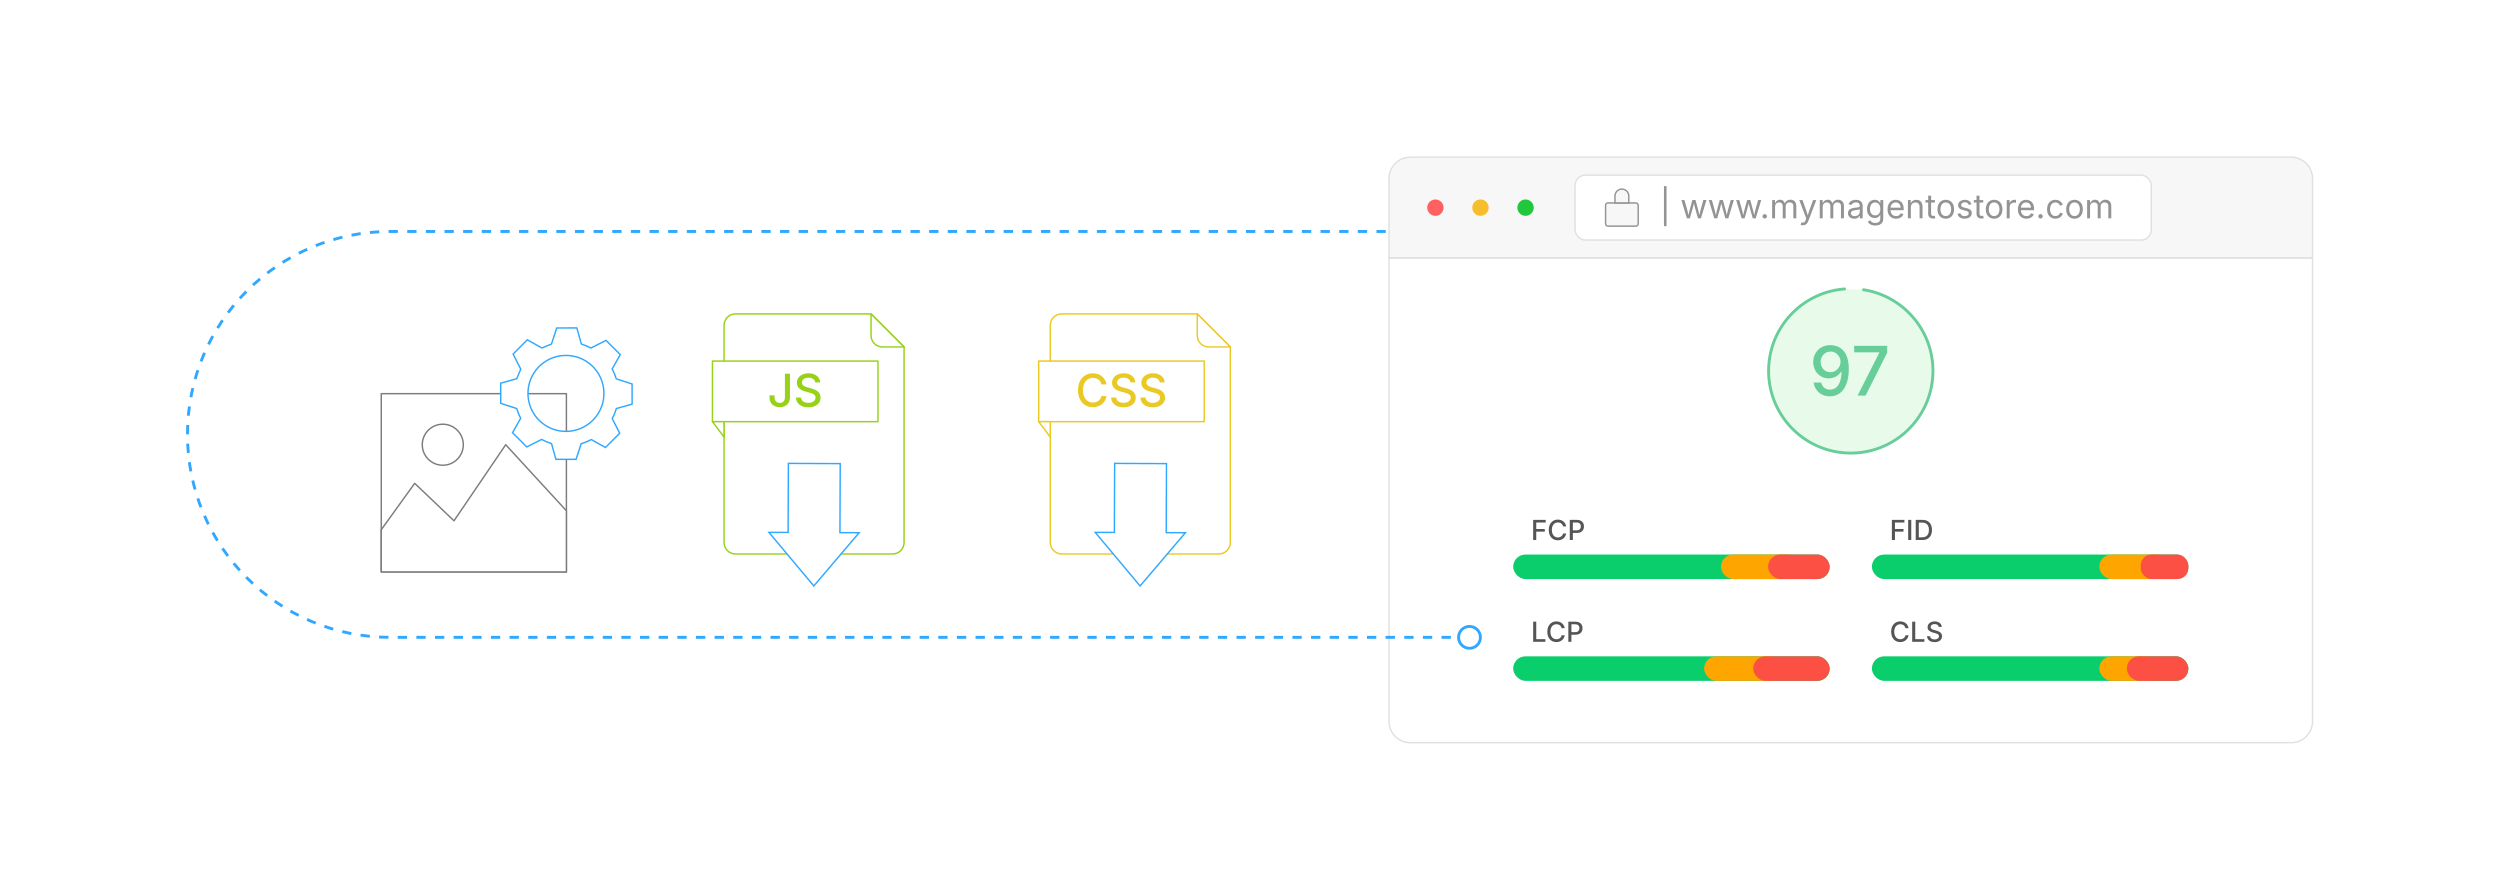 <?xml version="1.0" encoding="UTF-8"?><svg id="_04-Optimized-Load-Speed" xmlns="http://www.w3.org/2000/svg" xmlns:xlink="http://www.w3.org/1999/xlink" viewBox="0 0 860 298.867"><defs><filter id="drop-shadow-1" filterUnits="userSpaceOnUse"><feOffset dx="0" dy="5.343"/><feGaussianBlur result="blur" stdDeviation="5.343"/><feFlood flood-color="#333" flood-opacity=".09"/><feComposite in2="blur" operator="in"/><feComposite in="SourceGraphic"/></filter><filter id="drop-shadow-2" filterUnits="userSpaceOnUse"><feOffset dx="0" dy="5.343"/><feGaussianBlur result="blur-2" stdDeviation="5.343"/><feFlood flood-color="#333" flood-opacity=".09"/><feComposite in2="blur-2" operator="in"/><feComposite in="SourceGraphic"/></filter><filter id="drop-shadow-3" filterUnits="userSpaceOnUse"><feOffset dx="0" dy="5.343"/><feGaussianBlur result="blur-3" stdDeviation="5.343"/><feFlood flood-color="#333" flood-opacity=".09"/><feComposite in2="blur-3" operator="in"/><feComposite in="SourceGraphic"/></filter><filter id="drop-shadow-4" filterUnits="userSpaceOnUse"><feOffset dx="0" dy="5.343"/><feGaussianBlur result="blur-4" stdDeviation="5.343"/><feFlood flood-color="#333" flood-opacity=".09"/><feComposite in2="blur-4" operator="in"/><feComposite in="SourceGraphic"/></filter></defs><g filter="url(#drop-shadow-1)"><path d="M311.003,114.012v67.265c0,2.169-1.763,3.943-3.943,3.943h-54.047c-2.18,0-3.943-1.774-3.943-3.943v-74.692c0-2.18,1.763-3.943,3.943-3.943h46.621l11.369,11.37Z" fill="#fff" stroke="#97d118" stroke-linecap="round" stroke-linejoin="round" stroke-width=".5"/><path d="M299.634,110.069c0,2.178,1.765,3.943,3.942,3.943h7.424l-11.366-11.366v7.424Z" fill="#fff" stroke="#97d118" stroke-linecap="round" stroke-linejoin="round" stroke-width=".5"/><rect x="245.084" y="118.869" width="56.943" height="20.837" fill="#fff" stroke="#97d118" stroke-linecap="round" stroke-linejoin="round" stroke-width=".5"/><polygon points="249.07 139.706 249.07 145.017 245.084 139.706 249.07 139.706" fill="#fff" stroke="#97d118" stroke-linecap="round" stroke-linejoin="round" stroke-width=".5"/><path d="M268.231,134.726c-1.057,0-1.908-.3-2.557-.899-.647-.6-.972-1.451-.972-2.553v-.632h1.745v.64c0,.645.163,1.135.488,1.471s.757.503,1.295.503c.539,0,.971-.167,1.296-.503s.487-.826.487-1.471v-8.062h1.73v8.047c0,1.107-.32,1.961-.96,2.561-.641.599-1.491.899-2.554.899Z" fill="#97d118" stroke-width="0"/><path d="M278.069,134.764c-.849,0-1.585-.135-2.21-.404s-1.113-.654-1.467-1.154-.548-1.096-.583-1.787h1.745c.035.412.169.752.4,1.021.23.27.532.47.902.602.371.132.772.198,1.204.198.483,0,.911-.075,1.284-.225.374-.149.67-.363.888-.64.219-.276.328-.598.328-.964,0-.33-.096-.601-.286-.812s-.447-.386-.77-.526c-.322-.14-.689-.263-1.101-.37l-1.326-.366c-.93-.249-1.655-.617-2.176-1.105s-.781-1.12-.781-1.897c0-.655.177-1.228.529-1.718.354-.49.834-.871,1.44-1.143.607-.272,1.292-.408,2.054-.408.777,0,1.462.136,2.054.408s1.057.644,1.395,1.116c.338.473.515,1.011.53,1.616h-1.692c-.056-.518-.296-.919-.72-1.204-.425-.285-.959-.427-1.604-.427-.457,0-.854.071-1.192.213s-.6.339-.785.591-.278.537-.278.857c0,.361.111.652.332.873.221.221.49.396.808.526s.621.232.911.309l1.104.29c.36.092.732.215,1.116.37.384.155.738.356,1.063.602.325.247.588.551.788.915.201.363.302.801.302,1.314,0,.64-.165,1.212-.496,1.715-.33.503-.809.898-1.436,1.185-.628.287-1.386.431-2.275.431Z" fill="#97d118" stroke-width="0"/><polygon points="271.107 177.817 264.515 177.791 279.952 196.225 295.536 177.914 288.943 177.888 289.037 154.139 271.201 154.068 271.107 177.817" fill="#fff" stroke="#30a8ff" stroke-miterlimit="10" stroke-width=".5"/></g><g filter="url(#drop-shadow-2)"><path d="M423.227,114.012v67.265c0,2.169-1.763,3.943-3.943,3.943h-54.047c-2.18,0-3.943-1.774-3.943-3.943v-74.692c0-2.18,1.763-3.943,3.943-3.943h46.621l11.369,11.37Z" fill="#fff" stroke="#eac924" stroke-linecap="round" stroke-linejoin="round" stroke-width=".5"/><path d="M411.859,110.069c0,2.178,1.765,3.943,3.942,3.943h7.424l-11.366-11.366v7.424Z" fill="#fff" stroke="#eac924" stroke-linecap="round" stroke-linejoin="round" stroke-width=".5"/><rect x="357.309" y="118.869" width="56.943" height="20.837" fill="#fff" stroke="#eac924" stroke-linecap="round" stroke-linejoin="round" stroke-width=".5"/><polygon points="361.294 139.706 361.294 145.017 357.309 139.706 361.294 139.706" fill="#fff" stroke="#eac924" stroke-linecap="round" stroke-linejoin="round" stroke-width=".5"/><path d="M375.95,134.726c-.98,0-1.857-.232-2.629-.697-.772-.465-1.38-1.133-1.821-2.004-.442-.872-.663-1.912-.663-3.121,0-1.214.221-2.257.663-3.128.441-.871,1.049-1.541,1.821-2.008.771-.467,1.648-.701,2.629-.701.6,0,1.162.086,1.688.259.526.172.996.424,1.41.754.414.33.757.731,1.028,1.204.272.473.456,1.009.553,1.608h-1.745c-.071-.36-.197-.679-.377-.956-.181-.277-.4-.512-.659-.705-.259-.193-.549-.338-.869-.434-.319-.097-.657-.145-1.014-.145-.65,0-1.232.164-1.748.492-.517.328-.921.808-1.216,1.44-.295.633-.442,1.406-.442,2.321,0,.914.15,1.688.45,2.32s.706,1.11,1.219,1.433c.514.323,1.093.484,1.737.484.356,0,.692-.049,1.01-.148s.607-.244.869-.435.482-.425.663-.705c.18-.279.306-.597.377-.952h1.753c-.087.559-.262,1.07-.526,1.535-.264.465-.602.87-1.013,1.216-.412.345-.883.611-1.414.796-.531.186-1.108.278-1.733.278Z" fill="#eac924" stroke-width="0"/><path d="M386.489,134.764c-.849,0-1.585-.135-2.21-.404s-1.113-.654-1.467-1.154-.548-1.096-.583-1.787h1.745c.035.412.169.752.4,1.021.23.27.532.47.902.602.371.132.772.198,1.204.198.483,0,.911-.075,1.284-.225.374-.149.67-.363.888-.64.219-.276.328-.598.328-.964,0-.33-.096-.601-.286-.812s-.447-.386-.77-.526c-.322-.14-.689-.263-1.101-.37l-1.326-.366c-.93-.249-1.655-.617-2.176-1.105s-.781-1.12-.781-1.897c0-.655.177-1.228.529-1.718.354-.49.834-.871,1.44-1.143.607-.272,1.292-.408,2.054-.408.777,0,1.462.136,2.054.408s1.057.644,1.395,1.116c.338.473.515,1.011.53,1.616h-1.692c-.056-.518-.296-.919-.72-1.204-.425-.285-.959-.427-1.604-.427-.457,0-.854.071-1.192.213s-.6.339-.785.591-.278.537-.278.857c0,.361.111.652.332.873.221.221.49.396.808.526s.621.232.911.309l1.104.29c.36.092.732.215,1.116.37.384.155.738.356,1.063.602.325.247.588.551.788.915.201.363.302.801.302,1.314,0,.64-.165,1.212-.496,1.715-.33.503-.809.898-1.436,1.185-.628.287-1.386.431-2.275.431Z" fill="#eac924" stroke-width="0"/><path d="M396.57,134.764c-.849,0-1.585-.135-2.21-.404s-1.113-.654-1.467-1.154-.548-1.096-.583-1.787h1.745c.035.412.169.752.4,1.021.23.27.532.47.902.602.371.132.772.198,1.204.198.483,0,.911-.075,1.284-.225.374-.149.67-.363.888-.64.219-.276.328-.598.328-.964,0-.33-.096-.601-.286-.812s-.447-.386-.77-.526c-.322-.14-.689-.263-1.101-.37l-1.326-.366c-.93-.249-1.655-.617-2.176-1.105s-.781-1.12-.781-1.897c0-.655.177-1.228.529-1.718.354-.49.834-.871,1.44-1.143.607-.272,1.292-.408,2.054-.408.777,0,1.462.136,2.054.408s1.057.644,1.395,1.116c.338.473.515,1.011.53,1.616h-1.692c-.056-.518-.296-.919-.72-1.204-.425-.285-.959-.427-1.604-.427-.457,0-.854.071-1.192.213s-.6.339-.785.591-.278.537-.278.857c0,.361.111.652.332.873.221.221.49.396.808.526s.621.232.911.309l1.104.29c.36.092.732.215,1.116.37.384.155.738.356,1.063.602.325.247.588.551.788.915.201.363.302.801.302,1.314,0,.64-.165,1.212-.496,1.715-.33.503-.809.898-1.436,1.185-.628.287-1.386.431-2.275.431Z" fill="#eac924" stroke-width="0"/><polygon points="383.342 177.817 376.75 177.791 392.187 196.225 407.771 177.914 401.179 177.888 401.273 154.139 383.436 154.068 383.342 177.817" fill="#fff" stroke="#30a8ff" stroke-miterlimit="10" stroke-width=".5"/></g><g filter="url(#drop-shadow-3)"><rect x="131.151" y="130.074" width="63.692" height="61.322" fill="#fff" stroke="#7c7c7c" stroke-linecap="round" stroke-linejoin="round" stroke-width=".5"/><path d="M152.333,140.584c-3.897-.007-7.063,3.149-7.069,7.046-.006,3.898,3.148,7.066,7.047,7.069,3.898.006,7.063-3.149,7.067-7.046.008-3.897-3.148-7.064-7.045-7.068Z" fill="#fff" stroke="#7c7c7c" stroke-linecap="round" stroke-linejoin="round" stroke-width=".5"/><polygon points="156.172 173.813 142.653 160.926 131.151 176.878 131.151 191.396 194.843 191.396 194.843 170.364 173.96 147.642 156.172 173.813" fill="#fff" stroke="#7c7c7c" stroke-linecap="round" stroke-linejoin="round" stroke-width=".5"/><path d="M217.446,133.673l-.009-6.925-5.438-1.782c-.35-1.163-.819-2.298-1.411-3.386l2.782-4.944-4.903-4.89-5.187,2.626c-1.086-.579-3.293-1.378-3.293-1.378l-1.546-5.524-6.925.009-1.812,5.528-3.302,1.351-4.999-2.813-4.89,4.903,2.628,5.19-1.379,3.29-5.524,1.546.009,6.925,5.496,1.801c.338,1.148.792,2.269,1.365,3.343l-2.795,4.968,4.903,4.89,5.095-2.58c1.096.602,2.24,1.082,3.415,1.436l1.516,5.418,6.925-.009,1.759-5.366c1.201-.35,2.371-.831,3.49-1.437l4.864,2.737,4.89-4.903-2.557-5.049c.6-1.112,1.073-2.273,1.421-3.462l5.41-1.514ZM192.801,142.923c-6.189-.892-11.009-6.13-11.176-12.594-.187-7.22,5.502-13.214,12.723-13.401,7.221-.187,13.213,5.503,13.401,12.723.187,7.22-5.502,13.214-12.723,13.401-.757.02-1.5-.025-2.224-.13" fill="#fff" stroke="#30a8ff" stroke-miterlimit="10" stroke-width=".5"/></g><g filter="url(#drop-shadow-4)"><path d="M795.509,56.057c0-4.052-3.285-7.336-7.337-7.336h-303.011c-4.052,0-7.336,3.285-7.336,7.336v27.405h317.684v-27.405Z" fill="#f7f7f7" stroke="#e0e0e0" stroke-miterlimit="10" stroke-width=".5"/><path d="M477.825,83.463v159.347c0,4.052,3.285,7.336,7.336,7.336h303.011c4.052,0,7.337-3.285,7.337-7.336V83.463h-317.684Z" fill="#fff" stroke="#e0e0e0" stroke-miterlimit="10" stroke-width=".5"/><circle cx="493.776" cy="66.092" r="2.818" fill="#ff6160" stroke-width="0"/><circle cx="509.281" cy="66.092" r="2.818" fill="#f8bd2a" stroke-width="0"/><circle cx="524.786" cy="66.092" r="2.818" fill="#21c83c" stroke-width="0"/><rect x="541.819" y="54.897" width="198.229" height="22.351" rx="3.581" ry="3.581" fill="#fff" stroke="#e0e0e0" stroke-miterlimit="10" stroke-width=".5"/><path d="M573.283,58.68v13.772h-.883v-13.772h.883Z" fill="#939393" stroke-width="0"/><path d="M580.293,69.754l-1.905-6.285h1.073l.765,2.743c.105.375.218.799.338,1.273.119.474.237,1.011.354,1.61h-.174c.112-.573.227-1.098.343-1.574.116-.476.229-.912.337-1.31l.754-2.743h1.079l.742,2.743c.104.386.214.816.329,1.29.114.474.228,1.005.34,1.594h-.18c.119-.581.238-1.108.356-1.583s.231-.908.34-1.301l.765-2.743h1.074l-1.906,6.285h-1.006l-.815-2.844c-.082-.289-.163-.583-.241-.883-.079-.3-.156-.607-.23-.922-.075-.315-.152-.635-.23-.961h.225c-.075.322-.151.642-.228.958-.077.317-.154.627-.233.931-.079.303-.159.596-.242.877l-.814,2.844h-1.007Z" fill="#939393" stroke-width="0"/><path d="M589.715,69.754l-1.905-6.285h1.073l.765,2.743c.105.375.218.799.338,1.273.119.474.237,1.011.354,1.61h-.174c.112-.573.227-1.098.343-1.574.116-.476.229-.912.337-1.31l.754-2.743h1.079l.742,2.743c.104.386.214.816.329,1.29.114.474.228,1.005.34,1.594h-.18c.119-.581.238-1.108.356-1.583s.231-.908.34-1.301l.765-2.743h1.074l-1.906,6.285h-1.006l-.815-2.844c-.082-.289-.163-.583-.241-.883-.079-.3-.156-.607-.23-.922-.075-.315-.152-.635-.23-.961h.225c-.075.322-.151.642-.228.958-.077.317-.154.627-.233.931-.079.303-.159.596-.242.877l-.814,2.844h-1.007Z" fill="#939393" stroke-width="0"/><path d="M599.135,69.754l-1.905-6.285h1.073l.765,2.743c.105.375.218.799.338,1.273.119.474.237,1.011.354,1.61h-.174c.112-.573.227-1.098.343-1.574.116-.476.229-.912.337-1.31l.754-2.743h1.079l.742,2.743c.104.386.214.816.329,1.29.114.474.228,1.005.34,1.594h-.18c.119-.581.238-1.108.356-1.583s.231-.908.34-1.301l.765-2.743h1.074l-1.906,6.285h-1.006l-.815-2.844c-.082-.289-.163-.583-.241-.883-.079-.3-.156-.607-.23-.922-.075-.315-.152-.635-.23-.961h.225c-.075.322-.151.642-.228.958-.077.317-.154.627-.233.931-.079.303-.159.596-.242.877l-.814,2.844h-1.007Z" fill="#939393" stroke-width="0"/><path d="M607.068,69.827c-.21,0-.389-.074-.537-.222-.147-.148-.222-.327-.222-.537,0-.209.074-.389.222-.537.148-.148.327-.222.537-.222s.389.074.537.222c.147.148.222.327.222.537,0,.21-.074.389-.222.537-.148.148-.327.222-.537.222Z" fill="#939393" stroke-width="0"/><path d="M609.615,69.754v-6.285h.983l.006,1.405h-.079c.086-.341.222-.623.407-.846.186-.223.403-.391.652-.503s.509-.169.778-.169c.458,0,.827.141,1.11.422.283.281.466.65.549,1.107h-.136c.075-.315.212-.586.411-.815.198-.229.439-.405.722-.529.283-.124.592-.186.925-.186.363,0,.695.079.995.236s.539.396.717.714c.178.319.268.722.268,1.208v4.239h-1.013v-4.21c0-.454-.127-.778-.382-.973s-.551-.292-.889-.292c-.28,0-.523.059-.728.177s-.361.28-.473.486c-.11.206-.165.442-.165.708v4.104h-1.013v-4.312c0-.349-.116-.63-.348-.843-.232-.214-.527-.321-.883-.321-.244,0-.474.058-.688.172-.216.114-.39.284-.521.509-.131.225-.196.504-.196.837v3.958h-1.012Z" fill="#939393" stroke-width="0"/><path d="M619.429,72.031l.259-.877.106.028c.206.053.394.066.562.042.168-.024.32-.108.455-.25.135-.142.253-.363.354-.663l.18-.523-2.4-6.318h1.107l1.338,3.727c.143.39.262.775.359,1.158s.201.753.31,1.113h-.371c.108-.36.213-.732.312-1.116.1-.384.219-.77.357-1.155l1.35-3.727h1.102l-2.761,7.224c-.127.333-.28.608-.458.823-.178.216-.385.375-.621.478s-.502.154-.798.154c-.18,0-.336-.013-.467-.039-.131-.026-.223-.053-.275-.079Z" fill="#939393" stroke-width="0"/><path d="M626.002,69.754v-6.285h.983l.006,1.405h-.079c.086-.341.222-.623.407-.846.186-.223.403-.391.652-.503s.509-.169.778-.169c.458,0,.827.141,1.11.422.283.281.466.65.549,1.107h-.136c.075-.315.212-.586.411-.815.198-.229.439-.405.722-.529.283-.124.592-.186.925-.186.363,0,.695.079.995.236s.539.396.717.714c.178.319.268.722.268,1.208v4.239h-1.013v-4.21c0-.454-.127-.778-.382-.973s-.551-.292-.889-.292c-.28,0-.523.059-.728.177s-.361.28-.473.486c-.11.206-.165.442-.165.708v4.104h-1.013v-4.312c0-.349-.116-.63-.348-.843-.232-.214-.527-.321-.883-.321-.244,0-.474.058-.688.172-.216.114-.39.284-.521.509-.131.225-.196.504-.196.837v3.958h-1.012Z" fill="#939393" stroke-width="0"/><path d="M637.845,69.9c-.397,0-.758-.075-1.082-.225s-.582-.369-.772-.658c-.191-.289-.287-.639-.287-1.051,0-.36.071-.652.214-.877.143-.225.332-.402.57-.531s.501-.226.79-.29c.288-.063.579-.114.871-.152.375-.048.681-.086.916-.112.236-.026.412-.071.526-.135.114-.064.171-.172.171-.326v-.034c0-.262-.049-.484-.146-.666-.098-.182-.244-.321-.438-.419-.195-.098-.438-.146-.731-.146-.3,0-.557.047-.77.141-.214.094-.388.211-.521.352s-.233.284-.301.43l-.973-.321c.161-.382.379-.681.652-.896.273-.215.575-.368.905-.458.329-.09.655-.135.978-.135.21,0,.449.025.717.076.269.051.526.151.776.301.249.15.455.372.618.666.163.294.244.687.244,1.178v4.143h-.995v-.854h-.067c-.071.146-.186.297-.343.453-.157.155-.361.286-.612.391s-.555.157-.911.157ZM638.02,69.006c.374,0,.691-.073.95-.219.258-.146.455-.336.59-.571.135-.234.202-.479.202-.733v-.872c-.041.049-.131.093-.27.132-.139.039-.297.074-.476.104-.178.03-.35.055-.517.076-.167.021-.299.037-.396.048-.243.03-.472.082-.683.155-.212.073-.382.18-.509.32-.128.141-.191.331-.191.571,0,.217.057.399.169.545.112.146.266.257.461.332.194.075.418.112.669.112Z" fill="#939393" stroke-width="0"/><path d="M645.097,72.239c-.465,0-.866-.059-1.206-.177-.339-.118-.621-.274-.846-.469s-.402-.407-.534-.635l.821-.528c.09.12.201.253.334.399s.313.271.54.374c.227.103.523.154.891.154.502,0,.915-.12,1.239-.36s.486-.618.486-1.135v-1.259h-.095c-.071.12-.172.262-.301.427-.13.165-.315.31-.557.436-.242.125-.565.188-.97.188-.503,0-.954-.119-1.355-.357-.4-.238-.718-.585-.949-1.043-.232-.457-.349-1.014-.349-1.669,0-.648.114-1.211.343-1.689.229-.478.544-.848.947-1.11.402-.262.864-.394,1.386-.394.404,0,.728.067.97.2.241.133.428.286.559.458.132.173.232.315.304.427h.096v-1.006h.984v6.448c0,.54-.122.981-.366,1.324-.243.343-.572.595-.986.756s-.876.242-1.386.242ZM645.069,68.753c.383,0,.705-.087.967-.262.263-.174.462-.425.597-.753.135-.328.202-.721.202-1.178,0-.446-.066-.839-.199-1.178-.134-.339-.331-.605-.594-.798-.262-.193-.586-.29-.973-.29-.396,0-.729.102-.994.306-.267.205-.466.477-.6.818-.133.341-.199.721-.199,1.141,0,.431.067.812.202,1.141s.336.587.602.773c.267.186.596.278.989.278Z" fill="#939393" stroke-width="0"/><path d="M652.254,69.889c-.607,0-1.131-.135-1.571-.405-.44-.27-.779-.646-1.018-1.13s-.356-1.047-.356-1.692.116-1.212.349-1.703c.231-.491.561-.875.986-1.153.425-.277.923-.416,1.492-.416.334,0,.662.056.986.166.324.111.619.289.883.534.265.246.476.569.633.97s.236.892.236,1.473v.422h-4.88v-.854h4.334l-.472.314c0-.412-.065-.778-.194-1.099-.129-.321-.321-.572-.576-.753s-.571-.272-.95-.272-.702.092-.973.278c-.27.186-.476.427-.618.726-.143.298-.214.617-.214.958v.567c0,.465.081.859.242,1.184s.387.57.678.736c.29.167.626.25,1.009.25.247,0,.472-.036.675-.106.202-.071.376-.179.522-.323.146-.145.259-.323.337-.537l.979.27c-.098.314-.263.592-.495.832-.232.24-.52.427-.862.562s-.73.202-1.161.202Z" fill="#939393" stroke-width="0"/><path d="M657.336,65.987v3.767h-1.012v-6.285h.972l.006,1.523h-.141c.191-.581.464-.993.818-1.237.354-.244.769-.366,1.245-.366.423,0,.794.087,1.113.262.318.174.566.437.744.787.179.35.268.792.268,1.324v3.991h-1.012v-3.907c0-.484-.127-.862-.38-1.136s-.599-.41-1.037-.41c-.3,0-.569.065-.81.196-.24.131-.429.323-.567.574s-.208.557-.208.916Z" fill="#939393" stroke-width="0"/><path d="M665.598,63.469v.866h-3.249v-.866h3.249ZM663.294,61.974h1.012v6.15c0,.281.058.486.172.616s.305.194.57.194c.063,0,.146-.007.245-.022.099-.015.189-.03.272-.045l.208.854c-.105.038-.225.065-.357.084-.133.019-.265.028-.396.028-.543,0-.967-.143-1.271-.43-.303-.287-.455-.687-.455-1.2v-6.229Z" fill="#939393" stroke-width="0"/><path d="M669.338,69.889c-.57,0-1.069-.135-1.498-.405-.43-.27-.764-.648-1.004-1.135s-.359-1.053-.359-1.698c0-.656.119-1.229.359-1.717.24-.489.574-.869,1.004-1.139.429-.27.928-.405,1.498-.405.573,0,1.075.135,1.506.405.432.27.767.649,1.007,1.139.239.489.359,1.062.359,1.717,0,.645-.12,1.21-.359,1.698-.24.487-.575.866-1.007,1.135-.431.27-.933.405-1.506.405ZM669.338,68.984c.423,0,.771-.109,1.045-.326s.477-.503.607-.857c.131-.354.197-.737.197-1.149,0-.416-.066-.803-.197-1.161s-.334-.646-.607-.866-.622-.329-1.045-.329c-.42,0-.765.11-1.034.329-.271.219-.471.507-.602.863-.132.356-.197.744-.197,1.164,0,.412.065.795.197,1.149.131.354.331.64.602.857.27.217.614.326,1.034.326Z" fill="#939393" stroke-width="0"/><path d="M675.819,69.889c-.431,0-.814-.062-1.149-.188-.336-.125-.612-.312-.829-.56-.218-.247-.364-.551-.438-.911l.961-.23c.09.345.26.598.509.759s.562.242.936.242c.438,0,.788-.093,1.049-.281s.391-.411.391-.669c0-.217-.076-.398-.228-.542-.151-.145-.383-.252-.694-.323l-1.046-.248c-.569-.135-.993-.344-1.271-.627-.277-.283-.416-.646-.416-1.087,0-.36.102-.678.304-.953s.479-.491.829-.646c.351-.155.749-.233,1.195-.233.431,0,.797.065,1.099.194.302.129.547.307.736.534.189.227.331.488.425.784l-.917.236c-.086-.225-.229-.429-.43-.613s-.503-.275-.908-.275c-.374,0-.687.086-.936.259s-.374.39-.374.652c0,.232.084.419.253.56.169.14.437.254.804.34l.95.225c.569.135.991.344,1.265.626.273.283.411.64.411,1.071,0,.368-.104.694-.312.981-.208.287-.498.513-.871.678-.373.165-.805.247-1.296.247Z" fill="#939393" stroke-width="0"/><path d="M682.233,63.469v.866h-3.249v-.866h3.249ZM679.928,61.974h1.012v6.15c0,.281.058.486.172.616s.305.194.57.194c.063,0,.146-.007.245-.022.099-.015.189-.03.272-.045l.208.854c-.105.038-.225.065-.357.084-.133.019-.265.028-.396.028-.543,0-.967-.143-1.271-.43-.303-.287-.455-.687-.455-1.2v-6.229Z" fill="#939393" stroke-width="0"/><path d="M685.971,69.889c-.57,0-1.069-.135-1.498-.405-.43-.27-.764-.648-1.004-1.135s-.359-1.053-.359-1.698c0-.656.119-1.229.359-1.717.24-.489.574-.869,1.004-1.139.429-.27.928-.405,1.498-.405.573,0,1.075.135,1.506.405.432.27.767.649,1.007,1.139.239.489.359,1.062.359,1.717,0,.645-.12,1.21-.359,1.698-.24.487-.575.866-1.007,1.135-.431.27-.933.405-1.506.405ZM685.971,68.984c.423,0,.771-.109,1.045-.326s.477-.503.607-.857c.131-.354.197-.737.197-1.149,0-.416-.066-.803-.197-1.161s-.334-.646-.607-.866-.622-.329-1.045-.329c-.42,0-.765.11-1.034.329-.271.219-.471.507-.602.863-.132.356-.197.744-.197,1.164,0,.412.065.795.197,1.149.131.354.331.64.602.857.27.217.614.326,1.034.326Z" fill="#939393" stroke-width="0"/><path d="M690.317,69.754v-6.285h.978v.967h.067c.116-.318.323-.574.621-.768.298-.193.635-.29,1.01-.29.074,0,.163.002.267.006s.185.007.244.011v1.018c-.029-.007-.104-.019-.225-.034-.12-.015-.247-.022-.382-.022-.3,0-.569.062-.807.188-.238.126-.425.298-.56.518s-.202.471-.202.756v3.935h-1.012Z" fill="#939393" stroke-width="0"/><path d="M697.102,69.889c-.607,0-1.131-.135-1.571-.405-.44-.27-.779-.646-1.018-1.13s-.356-1.047-.356-1.692.116-1.212.349-1.703c.231-.491.561-.875.986-1.153.425-.277.923-.416,1.492-.416.334,0,.662.056.986.166.324.111.619.289.883.534.265.246.476.569.633.97s.236.892.236,1.473v.422h-4.88v-.854h4.334l-.472.314c0-.412-.065-.778-.194-1.099-.129-.321-.321-.572-.576-.753s-.571-.272-.95-.272-.702.092-.973.278c-.27.186-.476.427-.618.726-.143.298-.214.617-.214.958v.567c0,.465.081.859.242,1.184s.387.57.678.736c.29.167.626.25,1.009.25.247,0,.472-.036.675-.106.202-.071.376-.179.522-.323.146-.145.259-.323.337-.537l.979.27c-.098.314-.263.592-.495.832-.232.24-.52.427-.862.562s-.73.202-1.161.202Z" fill="#939393" stroke-width="0"/><path d="M701.942,69.827c-.21,0-.389-.074-.537-.222-.147-.148-.222-.327-.222-.537,0-.209.074-.389.222-.537.148-.148.327-.222.537-.222s.389.074.537.222c.147.148.222.327.222.537,0,.21-.074.389-.222.537-.148.148-.327.222-.537.222Z" fill="#939393" stroke-width="0"/><path d="M707.047,69.889c-.57,0-1.069-.135-1.498-.405-.43-.27-.764-.648-1.004-1.135s-.359-1.053-.359-1.698c0-.656.119-1.229.359-1.717.24-.489.574-.869,1.004-1.139.429-.27.928-.405,1.498-.405.304,0,.59.04.859.118.271.079.517.192.739.34.224.148.415.33.576.545.161.215.285.46.371.733l-.973.275c-.045-.161-.114-.309-.208-.444-.093-.135-.207-.252-.34-.352s-.285-.176-.458-.23c-.172-.054-.361-.082-.567-.082-.42,0-.765.11-1.034.329-.271.219-.471.507-.602.863-.132.356-.197.744-.197,1.164,0,.412.065.795.197,1.149.131.354.331.64.602.857.27.217.614.326,1.034.326.21,0,.402-.028.579-.084.176-.056.332-.136.469-.239s.252-.226.346-.368c.094-.143.163-.298.208-.467l.967.275c-.082.281-.205.531-.368.75s-.356.407-.581.562c-.226.156-.475.274-.748.354s-.564.121-.871.121Z" fill="#939393" stroke-width="0"/><path d="M713.624,69.889c-.57,0-1.069-.135-1.498-.405-.43-.27-.764-.648-1.004-1.135s-.359-1.053-.359-1.698c0-.656.119-1.229.359-1.717.24-.489.574-.869,1.004-1.139.429-.27.928-.405,1.498-.405.573,0,1.075.135,1.506.405.432.27.767.649,1.007,1.139.239.489.359,1.062.359,1.717,0,.645-.12,1.21-.359,1.698-.24.487-.575.866-1.007,1.135-.431.27-.933.405-1.506.405ZM713.624,68.984c.423,0,.771-.109,1.045-.326s.477-.503.607-.857c.131-.354.197-.737.197-1.149,0-.416-.066-.803-.197-1.161s-.334-.646-.607-.866-.622-.329-1.045-.329c-.42,0-.765.11-1.034.329-.271.219-.471.507-.602.863-.132.356-.197.744-.197,1.164,0,.412.065.795.197,1.149.131.354.331.64.602.857.27.217.614.326,1.034.326Z" fill="#939393" stroke-width="0"/><path d="M717.969,69.754v-6.285h.983l.006,1.405h-.079c.086-.341.222-.623.407-.846.186-.223.403-.391.652-.503s.509-.169.778-.169c.458,0,.827.141,1.11.422.283.281.466.65.549,1.107h-.136c.075-.315.212-.586.411-.815.198-.229.439-.405.722-.529.283-.124.592-.186.925-.186.363,0,.695.079.995.236s.539.396.717.714c.178.319.268.722.268,1.208v4.239h-1.013v-4.21c0-.454-.127-.778-.382-.973s-.551-.292-.889-.292c-.28,0-.523.059-.728.177s-.361.28-.473.486c-.11.206-.165.442-.165.708v4.104h-1.013v-4.312c0-.349-.116-.63-.348-.843-.232-.214-.527-.321-.883-.321-.244,0-.474.058-.688.172-.216.114-.39.284-.521.509-.131.225-.196.504-.196.837v3.958h-1.012Z" fill="#939393" stroke-width="0"/><rect x="552.315" y="64.459" width="11.224" height="7.982" rx=".797" ry=".797" fill="#f7f7f7" stroke="#939393" stroke-miterlimit="10" stroke-width=".5"/><path d="M557.927,59.704h0c1.312,0,2.378,1.065,2.378,2.378v2.378h-4.755v-2.378c0-1.312,1.065-2.378,2.378-2.378Z" fill="#f7f7f7" stroke="#939393" stroke-miterlimit="10" stroke-width=".5"/></g><rect x="520.533" y="190.763" width="108.873" height="8.427" rx="4.214" ry="4.214" fill="#0ace6c" stroke-width="0"/><rect x="592.008" y="190.763" width="26.806" height="8.427" rx="4.214" ry="4.214" fill="#fea500" stroke-width="0"/><rect x="608.223" y="190.763" width="21.182" height="8.427" rx="4.214" ry="4.214" fill="#fb5043" stroke-width="0"/><path d="M527.409,185.765v-6.927h4.311v.911h-3.25v2.227h2.938v.907h-2.938v2.882h-1.061Z" fill="#555" stroke-width="0"/><path d="M535.898,185.857c-.598,0-1.133-.142-1.604-.425-.472-.284-.842-.691-1.111-1.223-.27-.531-.404-1.166-.404-1.904,0-.741.135-1.376.404-1.908s.64-.94,1.111-1.225c.471-.285,1.006-.428,1.604-.428.366,0,.709.053,1.03.158.32.105.607.259.859.46.253.202.462.446.628.735.166.288.278.615.337.981h-1.064c-.043-.22-.12-.415-.23-.583-.109-.169-.243-.312-.401-.43s-.335-.206-.53-.265c-.195-.059-.401-.088-.618-.088-.396,0-.753.1-1.067.3-.314.2-.562.493-.741.878s-.27.858-.27,1.416c0,.558.091,1.03.274,1.416.183.386.431.677.743.874.313.197.667.295,1.061.295.217,0,.422-.03.616-.091.193-.06.37-.148.529-.265.16-.116.295-.26.404-.43.11-.17.188-.364.23-.581h1.069c-.053.341-.159.653-.32.937-.162.284-.368.531-.619.742s-.538.373-.862.486c-.323.113-.676.169-1.058.169Z" fill="#555" stroke-width="0"/><path d="M540.003,185.765v-6.927h2.483c.532,0,.978.099,1.334.297s.623.466.8.804.265.721.265,1.148-.089.811-.268,1.15c-.178.339-.445.607-.802.804-.356.197-.803.295-1.339.295h-1.696v-.897h1.594c.341,0,.617-.059.828-.176.211-.118.364-.279.462-.484s.146-.435.146-.692c0-.26-.049-.492-.146-.695-.098-.203-.252-.362-.465-.477-.212-.114-.49-.172-.834-.172h-1.302v6.021h-1.061Z" fill="#555" stroke-width="0"/><rect x="643.928" y="190.763" width="108.873" height="8.427" rx="4.214" ry="4.214" fill="#0ace6c" stroke-width="0"/><rect x="722.154" y="190.763" width="23.56" height="8.427" rx="4.214" ry="4.214" fill="#fea500" stroke-width="0"/><rect x="736.417" y="190.763" width="16.384" height="8.427" rx="3.706" ry="3.706" fill="#fb5043" stroke-width="0"/><path d="M650.804,185.765v-6.927h4.311v.911h-3.25v2.227h2.938v.907h-2.938v2.882h-1.061Z" fill="#555" stroke-width="0"/><path d="M657.476,178.838v6.927h-1.061v-6.927h1.061Z" fill="#555" stroke-width="0"/><path d="M660.07,178.838v6.927h-1.061v-6.927h1.061ZM661.26,185.765h-1.711v-.93h1.654c.524,0,.96-.098,1.307-.293.348-.195.607-.483.781-.862.174-.38.261-.842.261-1.388,0-.542-.087-1.001-.259-1.376-.172-.375-.428-.66-.767-.855-.34-.195-.762-.293-1.267-.293h-1.748v-.93h1.817c.682,0,1.266.138,1.753.414.486.276.859.672,1.12,1.188.261.516.391,1.133.391,1.853,0,.722-.131,1.342-.393,1.859-.263.518-.642.916-1.14,1.195-.497.279-1.098.418-1.801.418Z" fill="#555" stroke-width="0"/><rect x="520.533" y="225.78" width="108.873" height="8.427" rx="4.214" ry="4.214" fill="#0ace6c" stroke-width="0"/><rect x="586.215" y="225.78" width="26.806" height="8.427" rx="4.214" ry="4.214" fill="#fea500" stroke-width="0"/><rect x="603.098" y="225.78" width="26.307" height="8.427" rx="4.214" ry="4.214" fill="#fb5043" stroke-width="0"/><path d="M527.41,220.781v-6.927h1.061v6.016h3.138v.911h-4.198Z" fill="#555" stroke-width="0"/><path d="M535.402,220.874c-.598,0-1.133-.142-1.604-.425-.472-.284-.842-.691-1.111-1.223-.27-.531-.404-1.166-.404-1.904,0-.741.135-1.376.404-1.908s.64-.94,1.111-1.225c.471-.285,1.006-.428,1.604-.428.366,0,.709.053,1.03.158.32.105.607.259.859.46.253.202.462.446.628.735.166.288.278.615.337.981h-1.064c-.043-.22-.12-.415-.23-.583-.109-.169-.243-.312-.401-.43s-.335-.206-.53-.265c-.195-.059-.401-.088-.618-.088-.396,0-.753.1-1.067.3-.314.2-.562.493-.741.878s-.27.858-.27,1.416c0,.558.091,1.03.274,1.416.183.386.431.677.743.874.313.197.667.295,1.061.295.217,0,.422-.03.616-.091.193-.06.37-.148.529-.265.16-.116.295-.26.404-.43.11-.17.188-.364.23-.581h1.069c-.053.341-.159.653-.32.937-.162.284-.368.531-.619.742s-.538.373-.862.486c-.323.113-.676.169-1.058.169Z" fill="#555" stroke-width="0"/><path d="M539.507,220.781v-6.927h2.483c.532,0,.978.099,1.334.297s.623.466.8.804.265.721.265,1.148-.089.811-.268,1.15c-.178.339-.445.607-.802.804-.356.197-.803.295-1.339.295h-1.696v-.897h1.594c.341,0,.617-.059.828-.176.211-.118.364-.279.462-.484s.146-.435.146-.692c0-.26-.049-.492-.146-.695-.098-.203-.252-.362-.465-.477-.212-.114-.49-.172-.834-.172h-1.302v6.021h-1.061Z" fill="#555" stroke-width="0"/><rect x="643.928" y="225.78" width="108.873" height="8.427" rx="4.214" ry="4.214" fill="#0ace6c" stroke-width="0"/><rect x="722.154" y="225.78" width="20.055" height="8.427" rx="4.214" ry="4.214" fill="#fea500" stroke-width="0"/><rect x="731.618" y="225.78" width="21.182" height="8.427" rx="4.214" ry="4.214" fill="#fb5043" stroke-width="0"/><path d="M653.682,220.874c-.598,0-1.133-.142-1.604-.425-.472-.284-.842-.691-1.111-1.223-.27-.531-.404-1.166-.404-1.904,0-.741.135-1.376.404-1.908s.64-.94,1.111-1.225c.471-.285,1.006-.428,1.604-.428.366,0,.709.053,1.03.158.32.105.607.259.859.46.253.202.462.446.628.735.166.288.278.615.337.981h-1.064c-.043-.22-.12-.415-.23-.583-.109-.169-.243-.312-.401-.43s-.335-.206-.53-.265c-.195-.059-.401-.088-.618-.088-.396,0-.753.1-1.067.3-.314.2-.562.493-.741.878s-.27.858-.27,1.416c0,.558.091,1.03.274,1.416.183.386.431.677.743.874.313.197.667.295,1.061.295.217,0,.422-.03.616-.091.193-.06.37-.148.529-.265.16-.116.295-.26.404-.43.11-.17.188-.364.23-.581h1.069c-.053.341-.159.653-.32.937-.162.284-.368.531-.619.742s-.538.373-.862.486c-.323.113-.676.169-1.058.169Z" fill="#555" stroke-width="0"/><path d="M657.787,220.781v-6.927h1.061v6.016h3.138v.911h-4.198Z" fill="#555" stroke-width="0"/><path d="M665.496,220.897c-.518,0-.967-.082-1.349-.247-.381-.164-.68-.399-.895-.704-.216-.305-.334-.668-.355-1.09h1.064c.021.251.103.459.244.623.141.165.324.287.551.367.226.081.471.121.734.121.294,0,.556-.046.783-.137s.408-.222.542-.391c.133-.169.199-.365.199-.588,0-.202-.058-.367-.174-.495-.116-.129-.272-.236-.47-.321-.196-.085-.421-.161-.672-.226l-.809-.223c-.567-.152-1.01-.376-1.327-.674-.318-.297-.477-.683-.477-1.157,0-.4.107-.75.323-1.048.215-.299.508-.532.878-.698.371-.166.788-.249,1.253-.249.475,0,.893.083,1.253.249.361.166.645.393.852.681.206.289.313.617.322.986h-1.031c-.034-.316-.181-.561-.439-.735-.259-.173-.585-.26-.979-.26-.279,0-.521.043-.728.13-.207.087-.366.207-.479.36s-.17.328-.17.523c0,.22.067.397.203.532.135.135.299.242.492.321s.379.142.556.188l.674.176c.221.056.447.131.682.226.233.095.45.217.648.367.198.15.358.336.481.558.122.222.184.489.184.802,0,.391-.102.739-.303,1.046-.201.307-.493.548-.876.723-.383.175-.846.263-1.388.263Z" fill="#555" stroke-width="0"/><path d="M634.54,99.401c-13.61,1.01-24.855,11.78-26.04,25.813-1.314,15.556,10.232,29.232,25.789,30.546,15.556,1.314,29.232-10.232,30.546-25.789,1.256-14.878-9.25-28.037-23.778-30.305" fill="#e8fbeb" stroke="#67cd99" stroke-linecap="round" stroke-miterlimit="10"/><path d="M629.499,136.328c-1.027,0-1.937-.201-2.729-.603-.793-.402-1.438-.961-1.937-1.678-.498-.716-.812-1.534-.942-2.454h2.597c.161.712.496,1.297,1.006,1.753.51.456,1.178.684,2.006.684.835,0,1.547-.245,2.138-.735.59-.49,1.041-1.197,1.355-2.121s.472-2.032.472-3.327h-.127c-.291.475-.651.885-1.08,1.23s-.912.613-1.448.804c-.536.192-1.107.288-1.712.288-.996,0-1.9-.242-2.712-.724-.812-.483-1.456-1.149-1.932-2-.475-.851-.712-1.816-.712-2.896,0-1.095.249-2.086.747-2.971s1.196-1.586,2.097-2.103,1.952-.768,3.155-.753c.759.008,1.507.149,2.247.425.739.276,1.409.722,2.011,1.339s1.082,1.452,1.442,2.505c.36,1.054.54,2.37.54,3.948,0,1.486-.151,2.812-.454,3.977s-.735,2.149-1.299,2.953c-.562.805-1.243,1.416-2.04,1.833-.797.417-1.692.626-2.688.626ZM629.659,128.042c.49,0,.946-.096,1.368-.287.421-.191.789-.454,1.104-.787.313-.333.561-.712.741-1.138.18-.425.27-.879.27-1.362,0-.621-.149-1.199-.448-1.735-.299-.537-.705-.969-1.218-1.299-.514-.33-1.1-.494-1.759-.494-.644,0-1.224.159-1.741.477-.517.318-.925.747-1.224,1.287s-.448,1.14-.448,1.798c0,.659.146,1.255.437,1.787.291.533.689.958,1.195,1.276s1.08.477,1.724.477Z" fill="#67cd99" stroke-width="0"/><path d="M639.014,136.086l7.446-14.745v-.138h-8.619v-2.241h11.366v2.333l-7.447,14.791h-2.746Z" fill="#67cd99" stroke-width="0"/><path d="M505.505,219.249H134.306c-38.558,0-69.815-31.257-69.815-69.815v-0c0-38.558,31.257-69.815,69.815-69.815h343.519" fill="none" stroke="#30a8ff" stroke-dasharray="0 0 3.206 3.206" stroke-miterlimit="10"/><circle cx="505.505" cy="219.249" r="3.76" fill="#fff" stroke-width="0"/><path d="M505.505,214.989c-2.349,0-4.26,1.911-4.26,4.26s1.911,4.26,4.26,4.26,4.26-1.911,4.26-4.26-1.911-4.26-4.26-4.26,2.349,0,0,0ZM505.505,222.508c-1.798,0-3.26-1.462-3.26-3.26s1.462-3.26,3.26-3.26,3.26,1.462,3.26,3.26-1.462,3.26-3.26,3.26,1.798,0,0,0Z" fill="#30a8ff" stroke-width="0"/></svg>